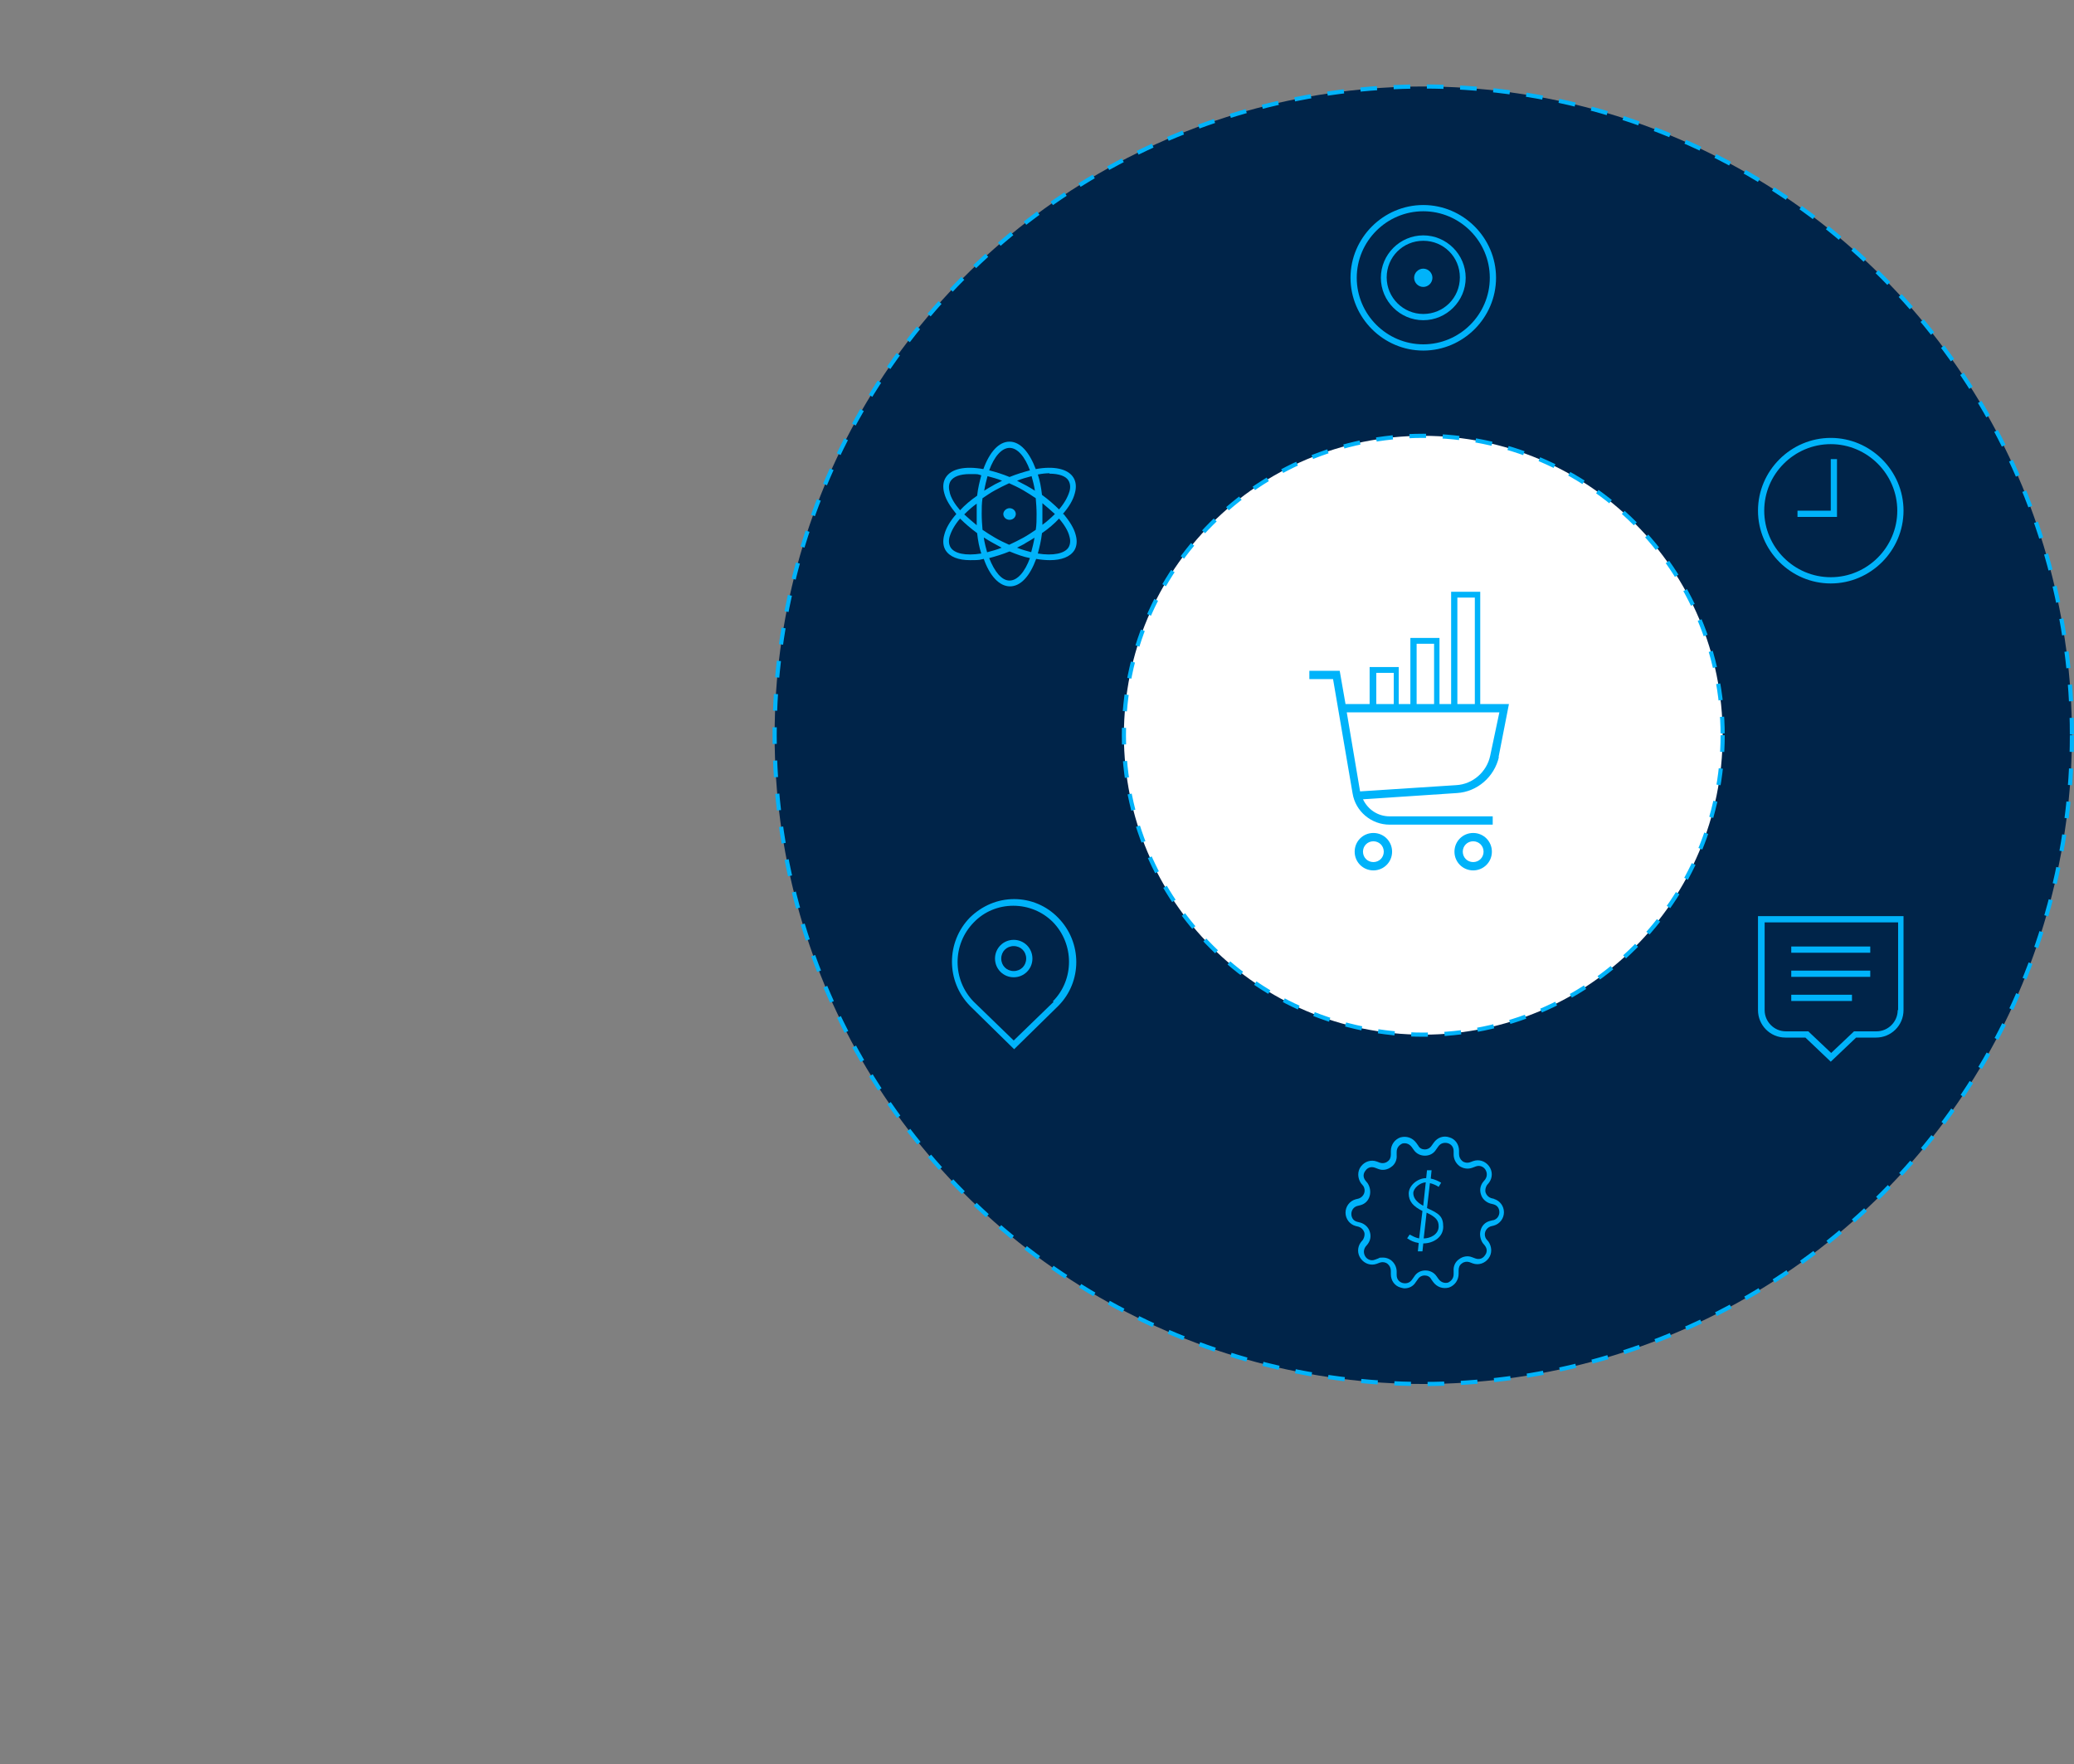 <?xml version="1.0" encoding="UTF-8"?>
<svg id="Layer_1" data-name="Layer 1" xmlns="http://www.w3.org/2000/svg" version="1.1" viewBox="0 0 498.8 424.2">
  <rect x="0" y="0" width="498.8" height="424.2" fill="#808080" stroke="none"/>
  <defs>
    <style>
      .cls-1 {
        fill: #002449;
      }

      .cls-1, .cls-2 {
        stroke: #00b3fa;
        stroke-dasharray: 0 0 4 4;
      }

      .cls-3 {
        fill: #00b3fa;
        stroke-width: 0px;
      }

      .cls-2 {
        fill: #fff;
      }
    </style>
  </defs>
  <circle class="cls-1" cx="342.3" cy="176.8" r="156"/>
  <circle class="cls-2" cx="342.3" cy="176.8" r="72"/>
  <path class="cls-3" d="M360.4,182.1l2.5-12.8h-39.3l-1.4-8h-7.3v2h5.7l4.7,27.5c.7,4.3,4.5,7.5,8.9,7.5h24.8v-2h-24.8c-2.8,0-5.2-1.6-6.4-4.1l22.6-1.5c4.9-.3,9-3.9,10.1-8.7h0ZM327.1,190.3l-3.2-19h36.7l-2.2,10.4c-.8,3.9-4.2,6.9-8.2,7.1l-23.1,1.5Z"/>
  <path class="cls-3" d="M330.3,200.3c-2.5,0-4.5,2-4.5,4.5s2,4.5,4.5,4.5,4.5-2,4.5-4.5-2-4.5-4.5-4.5ZM330.3,207.3c-1.4,0-2.5-1.1-2.5-2.5s1.1-2.5,2.5-2.5,2.5,1.1,2.5,2.5-1.1,2.5-2.5,2.5Z"/>
  <path class="cls-3" d="M354.3,200.3c-2.5,0-4.5,2-4.5,4.5s2,4.5,4.5,4.5,4.5-2,4.5-4.5-2-4.5-4.5-4.5ZM354.3,207.3c-1.4,0-2.5-1.1-2.5-2.5s1.1-2.5,2.5-2.5,2.5,1.1,2.5,2.5-1.1,2.5-2.5,2.5Z"/>
  <path class="cls-3" d="M356,170.1v-27.8h-7v27.8h-2.8v-16.7h-7v16.7h-2.8v-9.7h-7v9.7h-2.8v.7h32v-.7h-2.8ZM350.5,143.7h4.2v26.4h-4.2v-26.4ZM340.7,154.8h4.2v15.3h-4.2v-15.3ZM331,161.8h4.2v8.4h-4.2v-8.4Z"/>
  <path class="cls-3" d="M422.8,220.3v22.6c0,3.6,2.9,6.6,6.6,6.6h4.8l6.1,5.8,6.1-5.8h4.8c3.6,0,6.6-2.9,6.6-6.6v-22.6h-35ZM456.4,242.9c0,2.8-2.3,5.1-5.1,5.1h-5.4l-5.5,5.2-5.5-5.2h-5.4c-2.8,0-5.1-2.3-5.1-5.1v-21.1h32.1v21.1Z"/>
  <path class="cls-3" d="M449.8,227.6h-19v1.5h19v-1.5Z"/>
  <path class="cls-3" d="M449.8,233.4h-19v1.5h19v-1.5Z"/>
  <path class="cls-3" d="M445.4,239.2h-14.6v1.5h14.6v-1.5Z"/>
  <path class="cls-3" d="M359.4,288.3l-.8-.2c-.6-.2-1.1-.7-1.3-1.3-.2-.6,0-1.3.3-1.8l.5-.6c.9-1.2.9-2.8,0-4-.9-1.2-2.4-1.7-3.8-1.2l-.8.3c-.6.2-1.3.1-1.8-.3-.5-.4-.8-1-.8-1.7v-.8c0-1.5-.9-2.8-2.3-3.2-1.4-.5-2.9,0-3.8,1.3l-.5.7c-.4.6-1,.9-1.6.9h0c-.7,0-1.3-.3-1.6-.9l-.5-.7c-.9-1.2-2.3-1.7-3.8-1.3-1.4.5-2.3,1.8-2.3,3.3v.8c0,.7-.2,1.3-.8,1.7-.5.4-1.2.5-1.8.3l-.8-.3c-1.4-.5-2.9,0-3.8,1.2-.9,1.2-.8,2.8,0,4l.5.6c.4.5.5,1.2.3,1.8-.2.6-.7,1.1-1.3,1.3l-.8.2c-1.4.4-2.4,1.7-2.4,3.2,0,1.5,1,2.8,2.4,3.2l.8.2c.6.2,1.1.7,1.3,1.3.2.6,0,1.3-.3,1.8l-.5.6c-.9,1.2-.9,2.8,0,4,.9,1.2,2.4,1.7,3.8,1.2l.8-.3c.6-.2,1.3-.1,1.8.3.5.4.8,1,.8,1.7v.8c0,1.5.9,2.8,2.3,3.2.4.1.7.2,1,.2,1.1,0,2.1-.5,2.7-1.5l.5-.7c.4-.6,1-.9,1.6-.9h0c.7,0,1.3.3,1.6.9l.5.7c.9,1.2,2.3,1.7,3.8,1.3,1.4-.5,2.3-1.8,2.3-3.3v-.8c0-.7.2-1.3.8-1.7.5-.4,1.2-.5,1.8-.3l.8.3c1.4.5,2.9,0,3.8-1.2.9-1.2.8-2.8,0-4l-.5-.6c-.4-.5-.5-1.2-.3-1.8.2-.6.7-1.1,1.3-1.3l.8-.2c1.4-.4,2.4-1.7,2.4-3.2,0-1.5-1-2.8-2.4-3.2h0ZM359.1,293.4l-.8.2c-1.1.3-1.9,1.1-2.2,2.2-.3,1-.1,2.2.5,3.1l.5.6c.7.9.5,1.8,0,2.4-.4.6-1.2,1.1-2.3.7l-.8-.3c-1-.4-2.2-.2-3.1.5-.9.6-1.4,1.7-1.3,2.8v.8c0,1.1-.7,1.7-1.3,2-.7.2-1.6.1-2.3-.8l-.5-.7c-.6-.9-1.6-1.4-2.7-1.4h0c-1.1,0-2.1.5-2.7,1.5l-.5.7c-.6.9-1.6,1-2.3.8-.7-.2-1.4-.8-1.4-1.9v-.8c0-1.1-.5-2.1-1.4-2.8-.6-.4-1.2-.6-1.9-.6s-.8,0-1.1.2l-.8.3c-1,.4-1.9-.1-2.3-.7s-.6-1.5,0-2.4l.5-.6c.7-.9.9-2,.5-3.1-.3-1-1.2-1.8-2.2-2.1l-.8-.2c-1.1-.3-1.4-1.2-1.4-1.9s.4-1.6,1.4-1.9l.8-.2c1.1-.3,1.9-1.1,2.2-2.2.3-1,.1-2.2-.5-3.1l-.5-.6c-.7-.9-.5-1.8,0-2.4.4-.6,1.2-1.1,2.3-.7l.8.3c1,.4,2.2.2,3.1-.5.9-.6,1.4-1.7,1.3-2.8v-.8c0-1.1.7-1.7,1.3-2,.7-.2,1.6-.1,2.3.8l.5.7c.6.9,1.6,1.4,2.7,1.4h0c1.1,0,2.1-.5,2.7-1.5l.5-.7c.6-.9,1.6-1,2.3-.8.7.2,1.4.8,1.4,1.9v.8c0,1.1.5,2.1,1.4,2.8.9.6,2,.8,3.1.4l.8-.3c1-.4,1.9.1,2.3.7.4.6.6,1.5,0,2.4l-.5.6c-.7.9-.9,2-.5,3.1.3,1,1.2,1.8,2.2,2.1l.8.2c1.1.3,1.4,1.2,1.4,1.9s-.4,1.6-1.4,1.9Z"/>
  <path class="cls-3" d="M343.2,290.5l.7-6c.8.2,1.5.5,2.1.9l.6-1c-.7-.4-1.5-.8-2.5-1l.2-2h-1.1c0-.1-.2,1.9-.2,1.9h0c-2.1,0-4.2,1.8-4.2,3.7s1.1,3.1,3.3,4.2l-.8,6.6c-1-.2-1.6-.6-2.2-.9h-.1c0,0-.6.9-.6.9h.1c.7.5,1.5.9,2.7,1.1l-.2,2h1.1c0,.1.2-1.9.2-1.9h0c2.4,0,4.8-1.5,4.8-4s-1-3.2-3.9-4.5h0ZM342.2,289.9c-1.6-.9-2.3-1.9-2.3-3s1.5-2.5,3-2.6l-.6,5.6ZM342.4,297.8l.7-6.2c2.4,1.1,2.9,2,2.9,3.3,0,2-2.1,2.9-3.6,2.9Z"/>
  <path class="cls-3" d="M254.5,220.7h0c-2.8-2.9-6.6-4.5-10.6-4.5s-7.7,1.6-10.6,4.4h0c-5.8,5.9-5.8,15.4,0,21.3l10.6,10.4,10.6-10.4c5.8-5.8,5.8-15.3,0-21.2h0ZM253.4,240.9l-9.6,9.3-9.6-9.3c-5.2-5.3-5.2-13.8,0-19.1h0c2.5-2.6,5.9-4,9.5-4s7,1.4,9.5,3.9h0c5.2,5.3,5.2,13.9,0,19.1h0Z"/>
  <path class="cls-3" d="M243.8,226c-2.5,0-4.5,2-4.5,4.5s2,4.5,4.5,4.5,4.5-2,4.5-4.5-2-4.5-4.5-4.5ZM243.8,233.5c-1.7,0-3-1.3-3-3s1.3-3,3-3,3,1.3,3,3-1.3,3-3,3Z"/>
  <path class="cls-3" d="M342.3,49.3c-9.6,0-17.5,7.9-17.5,17.5s7.9,17.5,17.5,17.5,17.5-7.9,17.5-17.5-7.9-17.5-17.5-17.5ZM342.3,82.8c-8.8,0-16-7.2-16-16s7.2-16,16-16,16,7.2,16,16-7.2,16-16,16Z"/>
  <path class="cls-3" d="M342.3,69c1.2,0,2.2-1,2.2-2.2s-1-2.2-2.2-2.2-2.2,1-2.2,2.2,1,2.2,2.2,2.2Z"/>
  <path class="cls-3" d="M342.3,56.6c-5.6,0-10.2,4.6-10.2,10.2s4.6,10.2,10.2,10.2,10.2-4.6,10.2-10.2-4.6-10.2-10.2-10.2ZM342.3,75.5c-4.8,0-8.8-3.9-8.8-8.8s3.9-8.8,8.8-8.8,8.8,3.9,8.8,8.8-3.9,8.8-8.8,8.8Z"/>
  <path class="cls-3" d="M255.6,123.6c1.5-1.7,2.5-3.4,2.9-5,.4-1.4.3-2.7-.3-3.7-1.3-2.2-4.8-2.9-9.1-2.1-1.5-4-3.7-6.6-6.3-6.6s-4.8,2.5-6.3,6.6c-4.4-.8-7.8-.1-9.1,2.1-.6,1-.7,2.3-.3,3.7.4,1.6,1.5,3.3,2.9,5-1.5,1.7-2.5,3.4-2.9,5-.4,1.4-.3,2.7.3,3.7,1,1.6,3.1,2.4,5.9,2.4s2.1-.1,3.3-.3c1.4,4,3.7,6.6,6.3,6.6s4.8-2.5,6.3-6.6c1.2.2,2.3.3,3.3.3,2.8,0,4.9-.8,5.9-2.4.6-1,.7-2.3.3-3.7-.4-1.6-1.5-3.3-2.9-5h0ZM252.4,113.9c2.3,0,4,.6,4.6,1.7.4.7.5,1.6.2,2.6-.4,1.3-1.2,2.8-2.5,4.3-1.2-1.2-2.6-2.4-4.1-3.5-.2-1.8-.5-3.4-1-4.9,1-.2,2-.3,2.8-.3h0ZM250.7,121c1.1.9,2.1,1.8,3,2.6-.9.9-1.9,1.8-3,2.6,0-.9,0-1.7,0-2.6s0-1.8,0-2.6ZM248.9,118c-.6-.4-1.3-.8-2-1.2-.8-.4-1.5-.8-2.3-1.2,1.2-.5,2.4-.8,3.5-1.1.3,1.1.6,2.2.8,3.5ZM242.8,107.7c1.9,0,3.7,2.1,4.9,5.4-1.5.4-3.2.9-4.9,1.6-1.7-.7-3.3-1.2-4.9-1.6,1.2-3.3,3-5.4,4.9-5.4ZM237.5,114.5c1.1.3,2.3.6,3.5,1.1-.7.4-1.5.7-2.3,1.2-.7.4-1.4.8-2,1.2.2-1.2.5-2.4.8-3.5ZM228.4,118.3c-.3-1-.2-1.9.2-2.6.7-1.1,2.3-1.7,4.6-1.7s1.8,0,2.8.3c-.4,1.5-.8,3.1-1,4.9-1.6,1.1-3,2.3-4.1,3.5-1.3-1.5-2.2-3-2.5-4.3h0ZM234.9,126.3c-1.1-.9-2.1-1.8-3-2.6.9-.9,1.9-1.8,3-2.6,0,.9,0,1.7,0,2.6s0,1.8,0,2.6ZM228.6,131.6c-.4-.7-.5-1.6-.2-2.6.4-1.3,1.2-2.8,2.5-4.3,1.2,1.2,2.6,2.4,4.1,3.5.2,1.8.5,3.4,1,4.9-3.8.6-6.5,0-7.4-1.5h0ZM236.7,129.3c.6.4,1.3.8,2,1.2.7.4,1.5.8,2.2,1.2-1.2.5-2.4.8-3.5,1.1-.3-1.1-.6-2.2-.8-3.5h0ZM242.8,139.6c-1.9,0-3.6-2.1-4.9-5.4,1.5-.4,3.2-.9,4.9-1.6,1.7.7,3.3,1.3,4.9,1.6-1.2,3.3-3,5.4-4.9,5.4ZM248.1,132.8c-1.1-.3-2.3-.6-3.5-1.1.7-.4,1.5-.7,2.2-1.2.7-.4,1.4-.8,2-1.2-.2,1.2-.5,2.4-.8,3.5h0ZM249.1,127.4c-.9.6-1.9,1.3-3,1.9-1.1.6-2.3,1.2-3.4,1.7-1.1-.5-2.2-1-3.4-1.7-1-.6-2-1.2-3-1.9-.1-1.2-.2-2.5-.2-3.8s0-2.6.2-3.8c.9-.6,1.9-1.3,3-1.9,1.1-.6,2.3-1.2,3.4-1.7,1.1.5,2.2,1,3.4,1.7,1,.6,2,1.2,3,1.9.1,1.2.2,2.5.2,3.8s0,2.6-.2,3.8ZM257,131.6c-.9,1.5-3.7,2.1-7.4,1.5.4-1.5.8-3.1,1-4.9,1.6-1.1,3-2.3,4.1-3.5,1.3,1.5,2.2,3,2.5,4.3.3,1,.2,1.9-.2,2.6h0Z"/>
  <path class="cls-3" d="M242.8,122.2c-.8,0-1.5.7-1.5,1.4s.6,1.4,1.5,1.4,1.5-.7,1.5-1.4-.6-1.4-1.5-1.4Z"/>
  <path class="cls-3" d="M440.3,105.3c-9.6,0-17.5,7.9-17.5,17.5s7.9,17.5,17.5,17.5,17.5-7.9,17.5-17.5-7.9-17.5-17.5-17.5ZM440.3,138.8c-8.8,0-16-7.2-16-16s7.2-16,16-16,16,7.2,16,16-7.2,16-16,16Z"/>
  <path class="cls-3" d="M440.3,122.8h-8v1.5h9.5v-13.9h-1.5v12.4Z"/>
</svg>